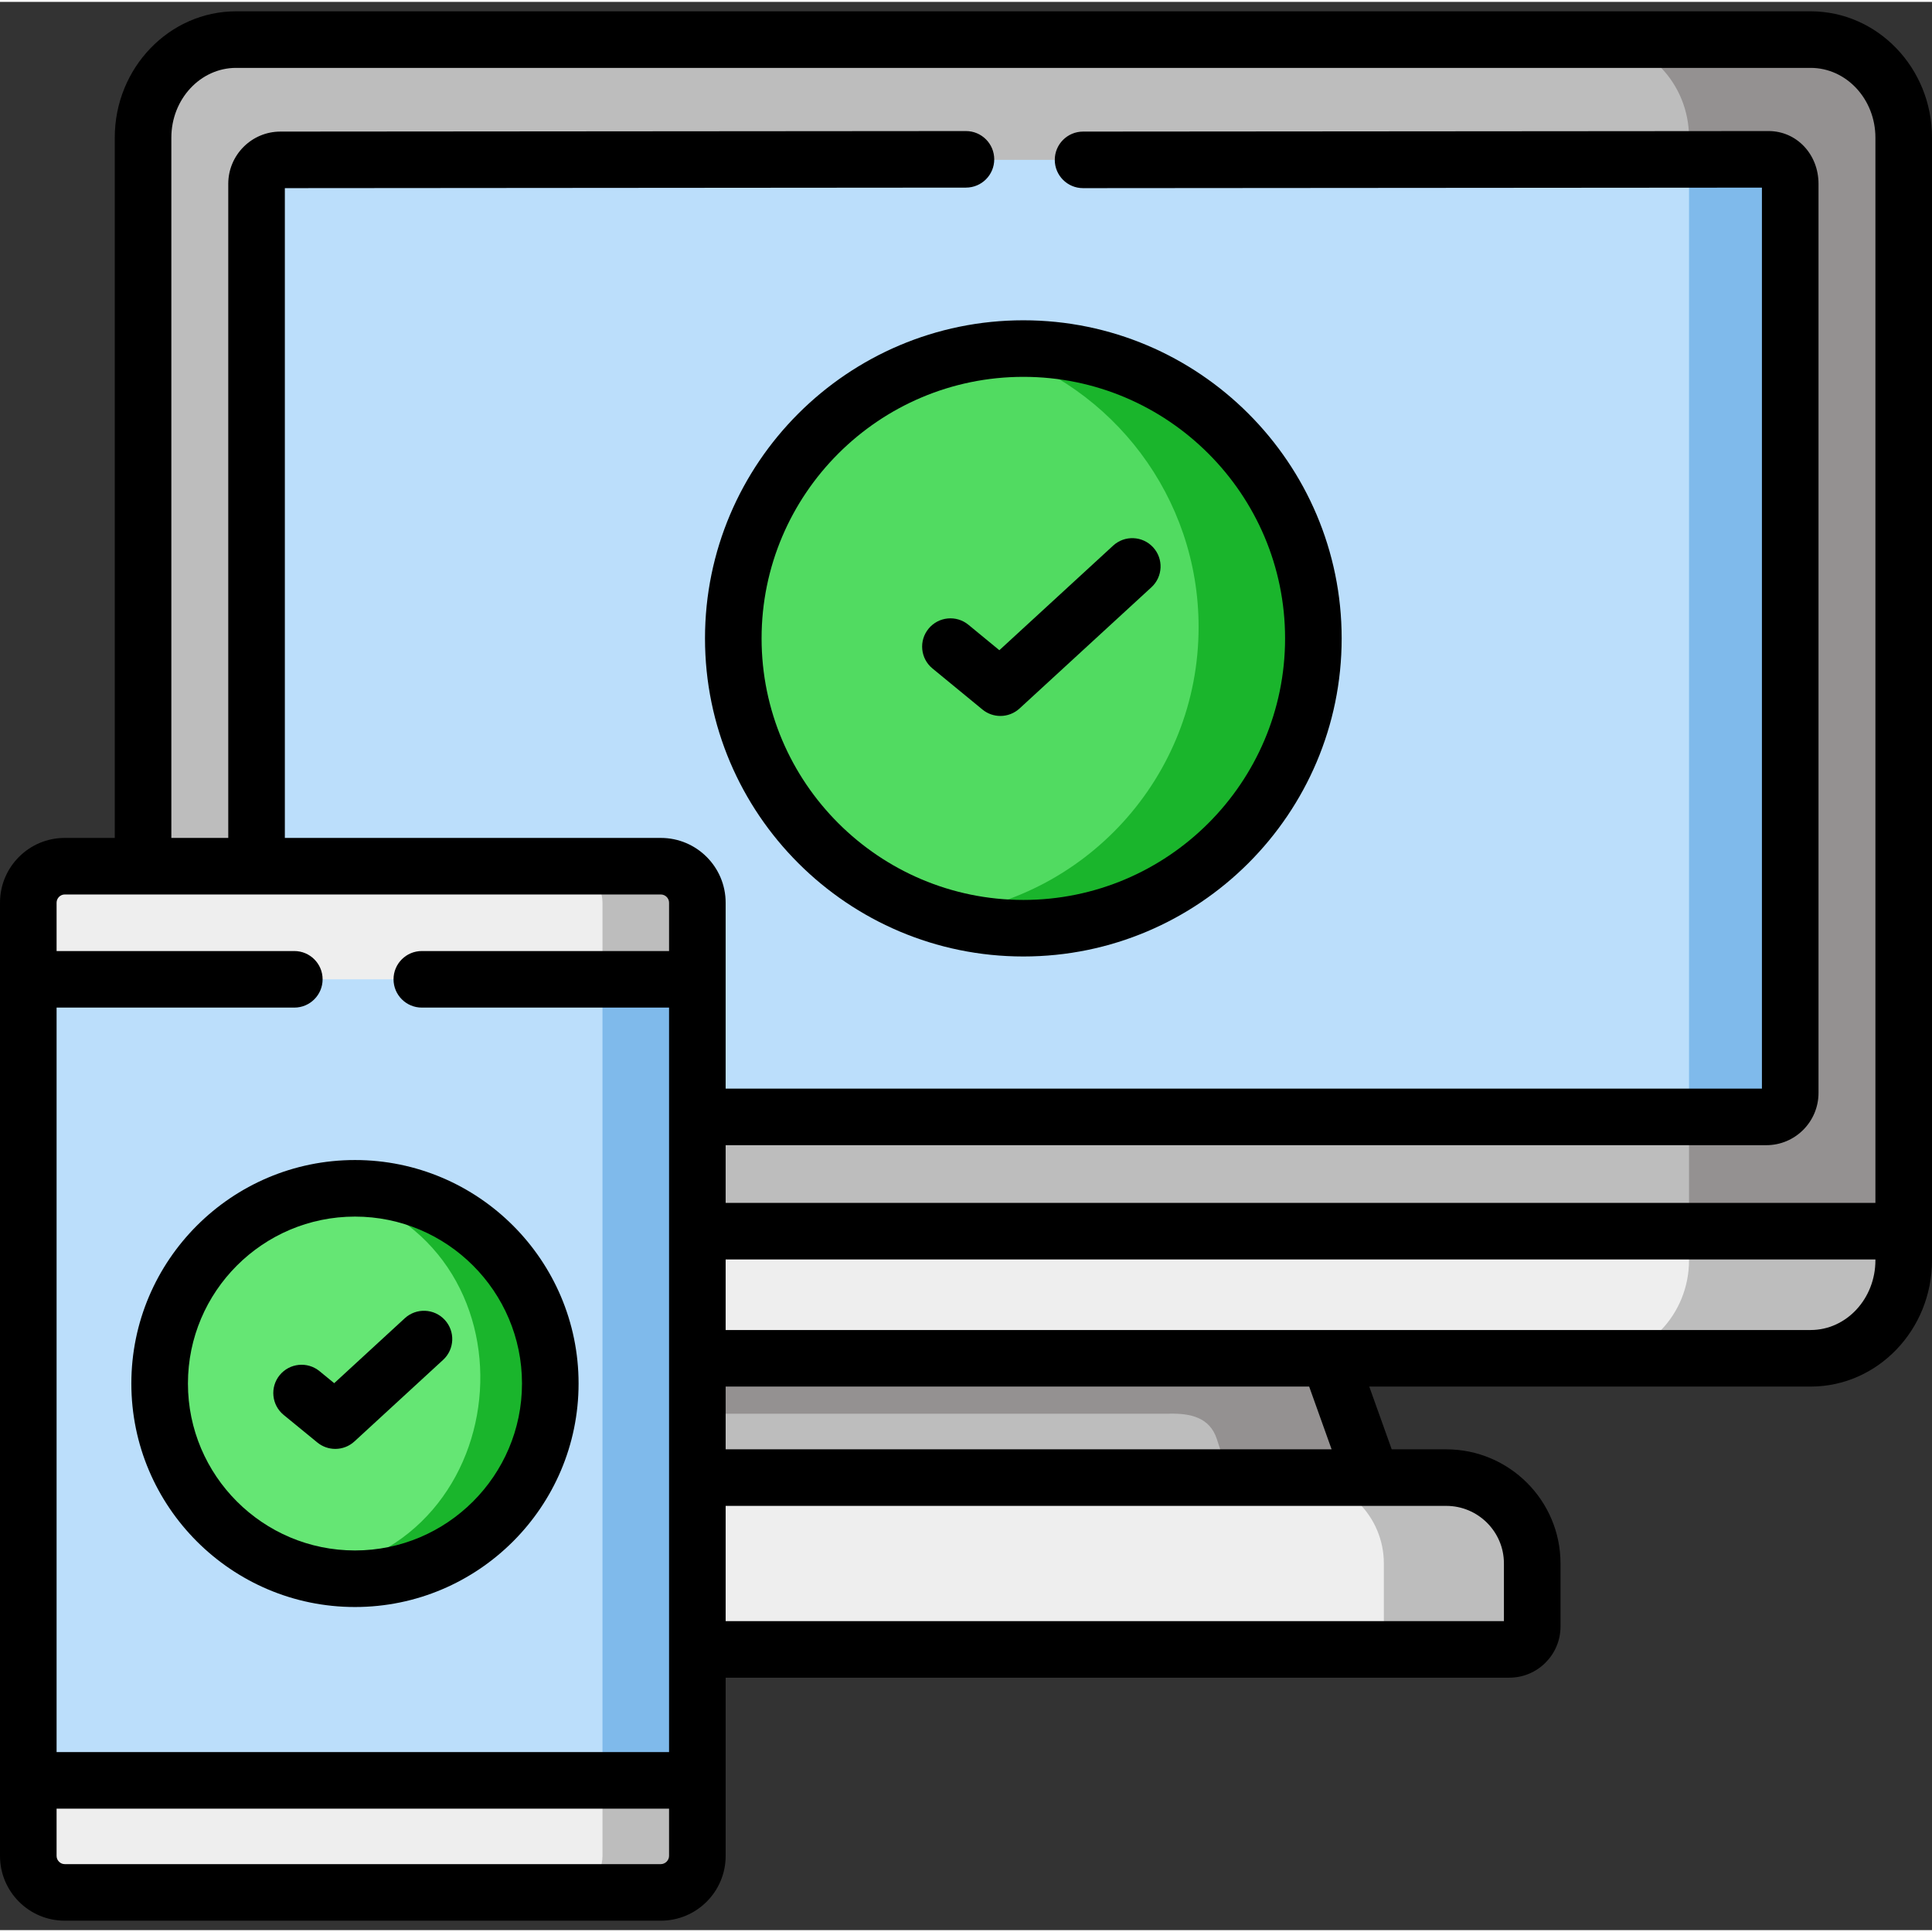 <svg height="512pt" viewBox="0 -2 512 511" width="512pt" xmlns="http://www.w3.org/2000/svg"><rect x="0" y="-2" width="512" height="511" fill="#333333" stroke="none"/><g fill-rule="evenodd"><path d="m352.223 357.461-90.484-18.328-81.777 18.328-11.281 31.617 92.551 18.305 102.301-18.305zm0 0" fill="#bdbdbd"/><path d="m504.504 323.777-230.348-18.332-236.242 18.332v7.703c0 14.281 11.082 25.98 24.66 25.98h417.266c13.551 0 24.664-11.699 24.664-25.98zm0 0" fill="#eee"/><path d="m363.531 389.078h-212.09c-12.527 0-22.762 10.23-22.762 22.75v16.719c0 3.312 2.723 6.062 6.039 6.062h265.27c3.316 0 6.066-2.75 6.066-6.062v-16.719c0-12.52-10.262-22.75-22.793-22.75zm0 0" fill="#eee"/><path d="m343.973 389.078c12.531 0 22.762 10.23 22.762 22.75v16.719c0 3.312-2.719 6.062-6.035 6.062h39.289c3.316 0 6.066-2.75 6.066-6.062v-16.719c0-12.52-10.266-22.75-22.793-22.75zm0 0" fill="#bdbdbd"/><path d="m504.504 323.777h-56.895v7.703c0 14.281-11.113 25.98-24.66 25.98h56.891c13.551 0 24.664-11.699 24.664-25.98zm0 0" fill="#bdbdbd"/><path d="m271.293 7.992h-208.719c-13.578 0-24.66 11.676-24.66 25.98v289.805h466.59v-289.805c0-14.305-11.113-25.98-24.664-25.98zm0 0" fill="#bdbdbd"/><path d="m468.105 293.488c3.457 0 6.32-2.859 6.32-6.344v-240.93c0-3.488-2.863-6.348-6.32-6.348h-393.793c-3.488 0-6.324 2.859-6.324 6.348v240.93c0 3.484 2.836 6.344 6.324 6.344zm0 0" fill="#bbdefb"/><path d="m447.609 39.867v253.621h20.496c3.457 0 6.32-2.859 6.32-6.344v-240.93c0-3.488-2.863-6.348-6.32-6.348zm0 0" fill="#7fbaeb"/><path d="m474.426 46.215v240.93c0 3.484-2.863 6.344-6.32 6.344h-20.496v30.289h56.895v-289.805c0-14.305-11.113-25.98-24.664-25.98h-56.891c13.547 0 24.66 11.676 24.66 25.98v5.895h20.496c3.457 0 6.32 2.859 6.32 6.348zm0 0" fill="#949191"/><path d="m271.207 243.484c42.324 0 76.848-34.508 76.848-76.805 0-42.301-34.523-76.809-76.848-76.809-42.32 0-76.875 34.508-76.875 76.809 0 42.297 34.555 76.805 76.875 76.805zm0 0" fill="#51db61"/><path d="m263.469 90.238c31.379 9.664 54.172 38.902 54.172 73.438 0 39.805-30.305 72.555-69.109 76.41 7.172 2.211 14.77 3.398 22.676 3.398 42.438 0 76.848-34.395 76.848-76.805 0-42.441-34.41-76.809-76.848-76.809-2.605 0-5.188.113-7.738.367zm0 0" fill="#1ab52c"/><path d="m184.809 469.316-90.543-26.973-86.77 26.973v20.027c0 1.758.457 3.402 1.277 4.816 1.672 2.891 4.82 4.848 8.363 4.848h158.004c3.574 0 6.691-1.957 8.363-4.848.82-1.418 1.305-3.059 1.305-4.816zm0 0" fill="#eee"/><path d="m96.648 293.488 88.16-36.461v-20.312c0-2.07-.652-3.996-1.789-5.555-1.758-2.492-4.621-4.109-7.879-4.109h-158.004c-5.301 0-9.641 4.336-9.641 9.664v20.312zm0 0" fill="#eee"/><path d="m184.809 257.027h-177.312v212.289h177.312c0-62.613 0-125.227 0-187.84zm0 0" fill="#bbdefb"/><path d="m159.664 236.715v20.312h25.145v-20.312c0-2.07-.652-3.996-1.789-5.555-1.758-2.492-4.621-4.105-7.879-4.105h-25.145c5.328 0 9.668 4.332 9.668 9.66zm0 0" fill="#bdbdbd"/><path d="m159.664 257.027v212.289h25.145v-212.289zm0 0" fill="#7fbaeb"/><path d="m159.664 469.316v20.027c0 5.301-4.34 9.664-9.668 9.664h25.145c3.574 0 6.691-1.957 8.363-4.848.82-1.418 1.305-3.059 1.305-4.816v-20.027zm0 0" fill="#bdbdbd"/><path d="m53.477 332.078c-6.32 7.961-10.348 17.848-11.055 28.613-.027.484-.059.965-.086 1.445-.027.68-.027 1.332-.027 2.012 0 10.852 3.344 20.938 9.043 29.238 9.328 13.598 24.973 22.496 42.719 22.496 17.719 0 33.395-8.898 42.719-22.496 5.699-8.301 9.043-18.387 9.043-29.238 0-.68-.027-1.332-.027-2.012-.141-3.199-.539-6.316-1.219-9.348-1.559-6.887-4.48-13.23-8.445-18.785-9.414-13.062-24.75-21.59-42.07-21.59-16.469 0-31.125 7.68-40.594 19.664zm0 0" fill="#65e674"/><path d="m82.105 414.492c3.828.91 7.855 1.391 11.965 1.391 17.715 0 33.391-8.898 42.719-22.496 5.695-8.301 9.043-18.387 9.043-29.238 0-.68-.027-1.332-.027-2.012-.145-3.199-.539-6.316-1.219-9.348-1.562-6.887-4.48-13.23-8.449-18.785-9.41-13.062-24.746-21.59-42.066-21.59-2.125 0-4.223.145-6.266.398 56.438 13.344 50.457 94.91-5.699 101.68zm0 0" fill="#1ab52c"/><path d="m325.945 389.535 18.031-.453h19.559l-11.312-31.617h-167.414v14.676h125.094c5.527-.113 10.656.934 12.559 6.684zm0 0" fill="#949191"/></g><path d="m247.113 174.648 13.238 10.879c1.387 1.141 3.074 1.707 4.762 1.707 1.824 0 3.645-.664 5.078-1.98l34.949-32.125c3.051-2.805 3.246-7.543.445-10.59-2.805-3.047-7.547-3.246-10.594-.441l-30.152 27.715-8.199-6.742c-3.199-2.629-7.926-2.168-10.555 1.031-2.633 3.195-2.172 7.918 1.027 10.547zm0 0"/><path d="m186.832 166.68c0 46.48 37.852 84.297 84.375 84.297 46.508 0 84.348-37.816 84.348-84.297 0-46.484-37.84-84.301-84.348-84.301-46.523 0-84.375 37.816-84.375 84.301zm84.375-69.312c38.242 0 69.352 31.094 69.352 69.312s-31.109 69.312-69.352 69.312c-38.254 0-69.379-31.094-69.379-69.312s31.125-69.312 69.379-69.312zm0 0"/><path d="m479.84.5h-417.266c-17.73 0-32.16 15.016-32.16 33.473v185.586h-13.277c-9.449 0-17.137 7.695-17.137 17.156v252.633c0 9.457 7.688 17.152 17.137 17.152h158.004c9.465 0 17.164-7.695 17.164-17.156v-47.242h207.684c7.477 0 13.562-6.082 13.562-13.555v-16.715c0-16.68-13.586-30.246-30.289-30.246h-14.445l-5.949-16.629h116.973c17.734 0 32.16-15.016 32.16-33.473v-297.512c0-18.457-14.426-33.473-32.16-33.473zm-434.43 33.473c0-10.191 7.699-18.484 17.164-18.484h417.266c9.465 0 17.164 8.289 17.164 18.484v282.309h-304.699v-15.297h275.801c7.621 0 13.82-6.211 13.82-13.84v-240.93c0-7.844-5.809-13.984-13.23-13.984l-181.676.141c-4.141.004-7.496 3.363-7.492 7.5.004 4.141 3.359 7.488 7.5 7.488h.004l179.898-.137v238.773h-274.625v-49.281c0-9.461-7.699-17.156-17.164-17.156h-99.652v-172.199l180.504-.141c4.141-.004 7.496-3.359 7.492-7.5-.004-4.137-3.359-7.488-7.5-7.488h-.004l-181.668.141c-7.621 0-13.82 6.211-13.82 13.844v173.344h-15.082zm-28.273 200.574h158.004c1.176 0 2.168.992 2.168 2.168v12.82h-65.523c-4.141 0-7.496 3.355-7.496 7.492 0 4.141 3.355 7.496 7.496 7.496h65.523v197.297h-162.312v-197.297h63c4.141 0 7.496-3.355 7.496-7.496 0-4.137-3.355-7.492-7.496-7.492h-63v-12.82c0-1.176.98-2.168 2.141-2.168zm158.004 256.965h-158.004c-1.16 0-2.141-.992-2.141-2.168v-12.535h162.312v12.535c0 1.156-1.012 2.168-2.168 2.168zm223.414-79.68v15.285h-206.25v-30.543h171.203c.008 0 .02.004.027.004.016 0 .027-.004.043-.004h19.684c8.434 0 15.293 6.844 15.293 15.258zm-45.664-30.246h-160.586v-16.629h154.637zm126.949-31.617h-287.535v-18.699h304.699v.215c0 10.191-7.699 18.484-17.164 18.484zm0 0"/><path d="m75.172 372.469 8.93 7.309c1.387 1.133 3.07 1.695 4.75 1.695 1.828 0 3.648-.664 5.078-1.98l23.5-21.617c3.047-2.801 3.246-7.543.438-10.59-2.801-3.043-7.543-3.238-10.594-.438l-18.707 17.211-3.891-3.188c-3.203-2.621-7.93-2.152-10.555 1.051-2.621 3.203-2.152 7.922 1.051 10.547zm0 0"/><path d="m34.809 364.148c0 32.66 26.586 59.227 59.262 59.227 32.672 0 59.258-26.566 59.258-59.227 0-32.656-26.582-59.227-59.258-59.227-32.676 0-59.262 26.57-59.262 59.227zm59.262-44.238c24.406 0 44.262 19.844 44.262 44.238 0 24.395-19.855 44.238-44.262 44.238-24.41 0-44.266-19.844-44.266-44.238 0-24.391 19.855-44.238 44.266-44.238zm0 0"/></svg>